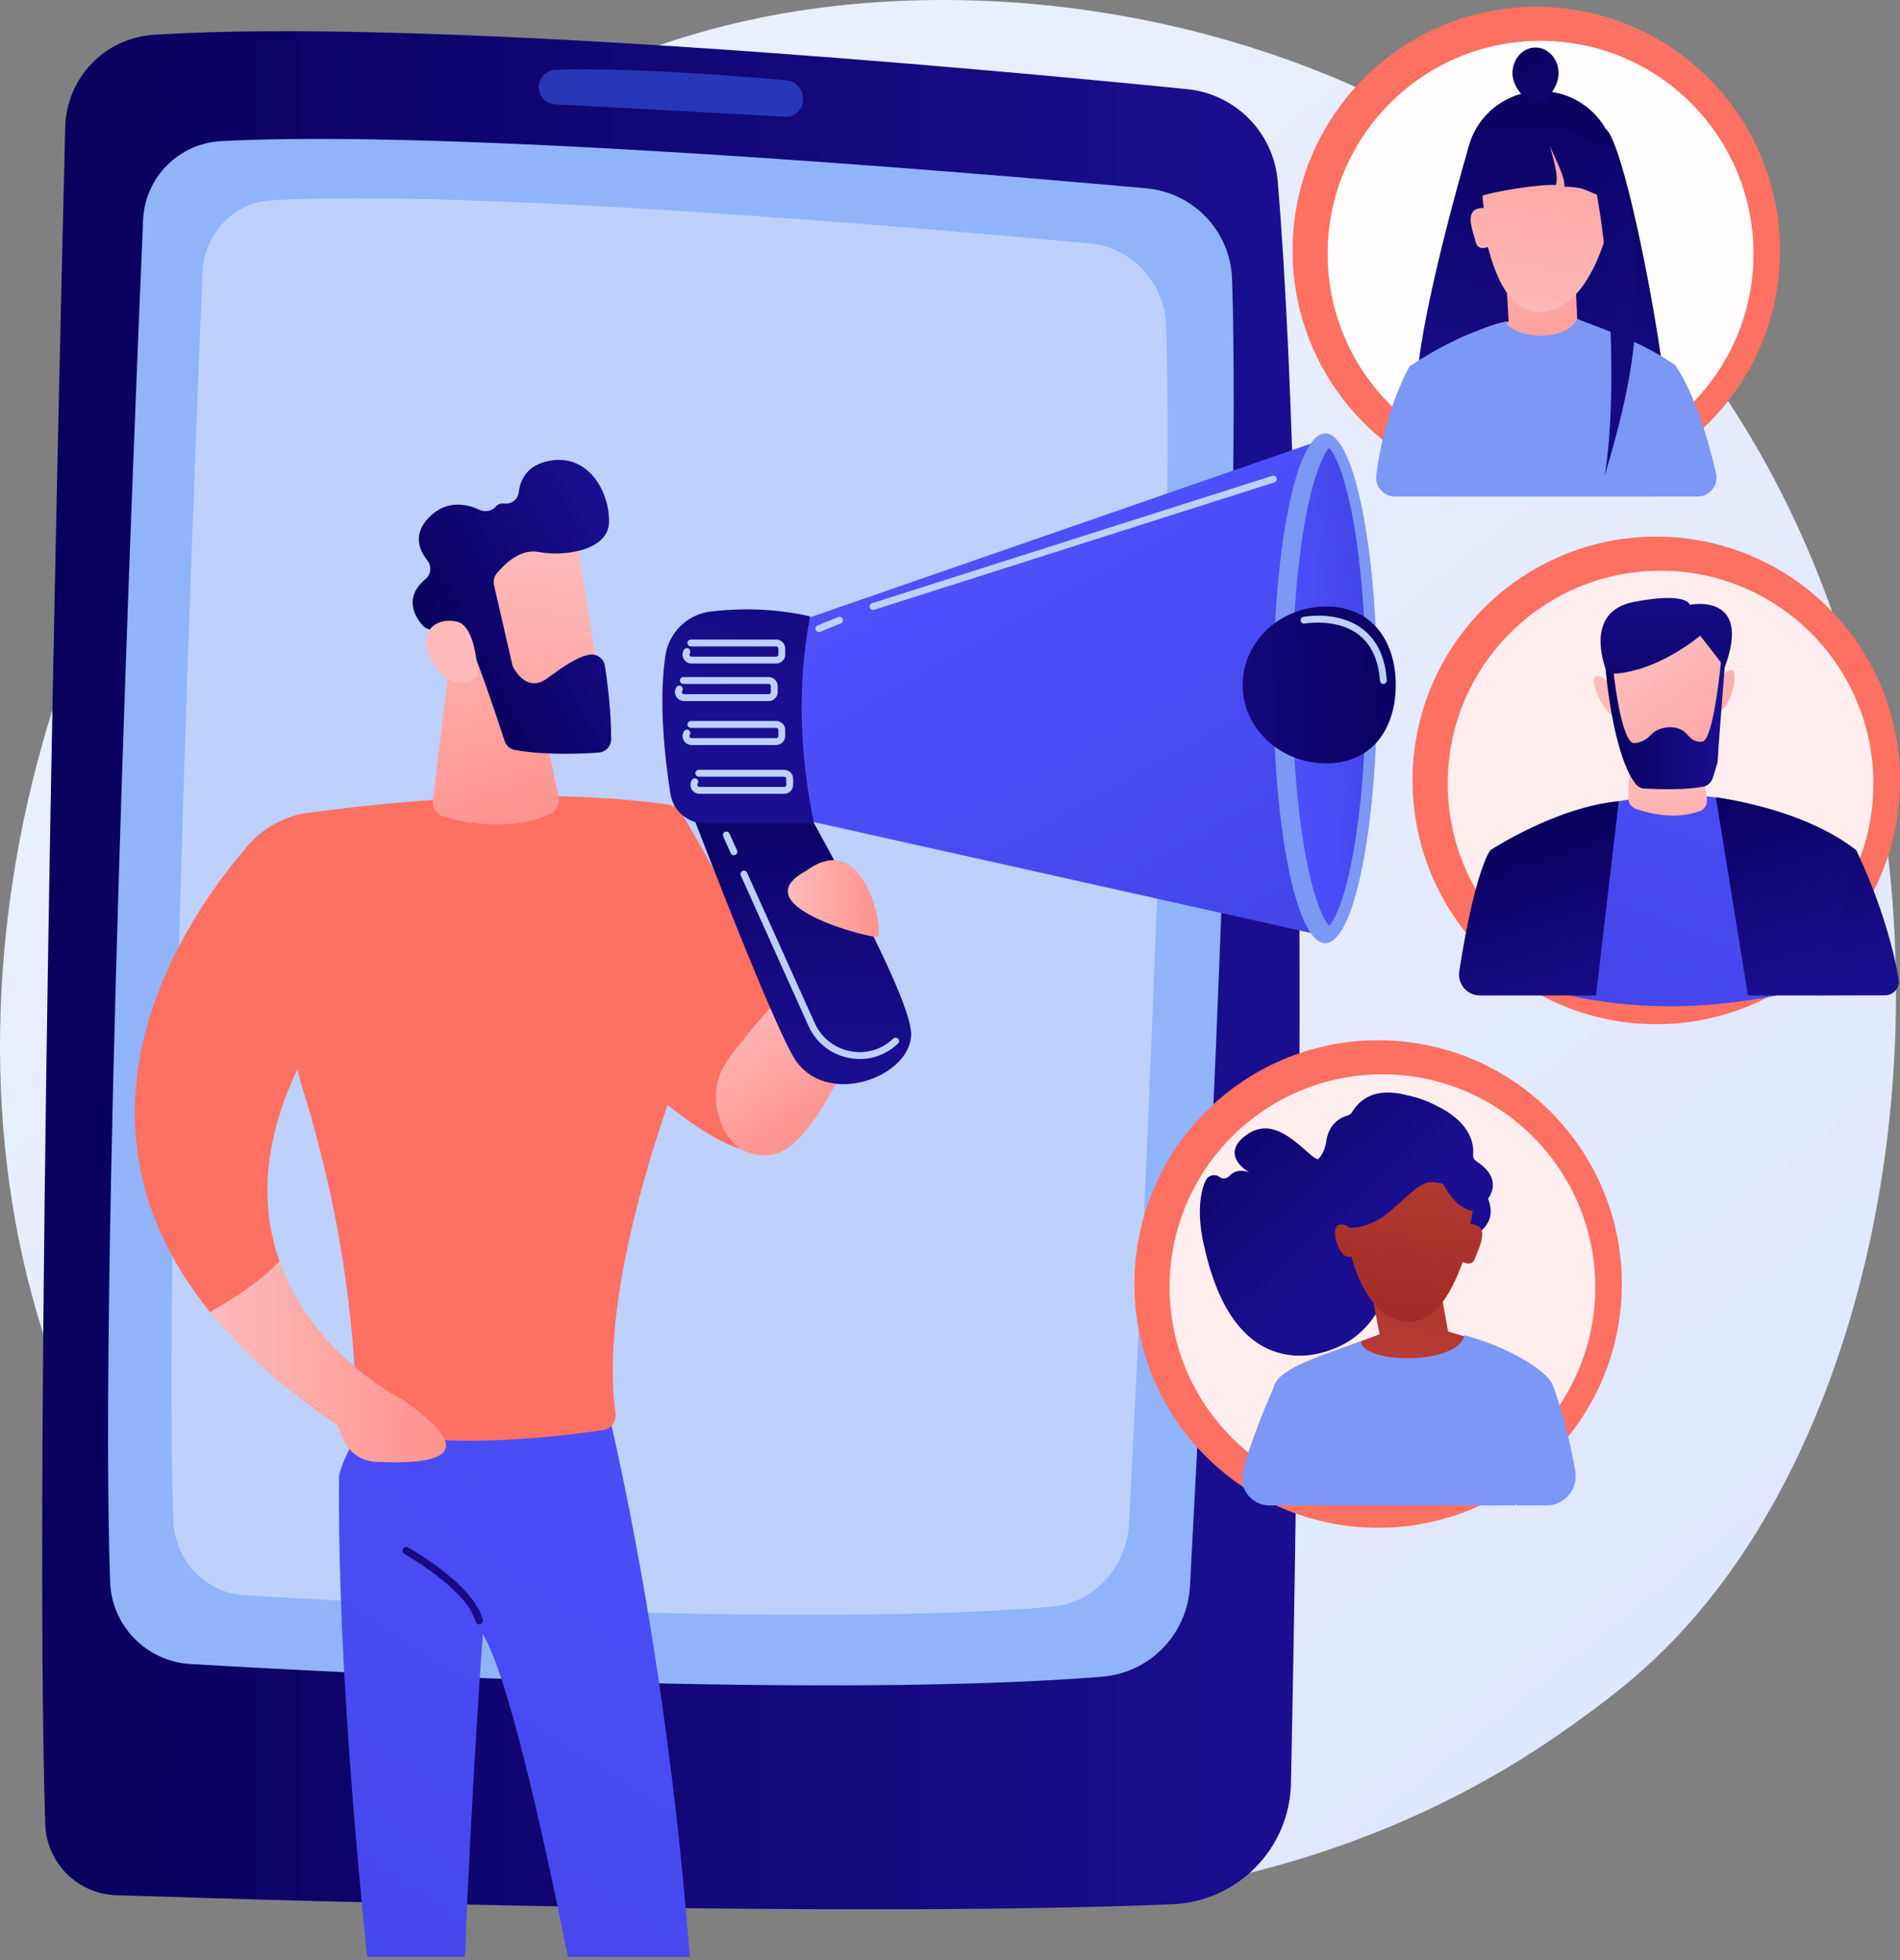 <svg width="384" height="396" viewBox="0 0 384 396" fill="none" xmlns="http://www.w3.org/2000/svg">
<rect x="0" y="0" width="384" height="396" fill="#808080" stroke="none"/>
<path d="M338.775 330.798C330.906 339.081 323.461 344.423 317.579 348.643C248.434 398.25 166.617 383.789 149.229 380.258C123.552 375.044 73.919 364.964 38.035 322.769C-16.255 258.933 -7.801 158.36 34.309 91.97C42.011 79.826 82.699 12.424 165.398 1.615C215.445 -4.926 273.785 8.268 316.033 43.659C404.715 117.949 398.402 268.03 338.775 330.797V330.798Z" fill="url(#paint0_linear_801_1209)"/>
<path d="M13.185 25.644C11.686 86.099 6.825 294.629 9.145 368.525C9.391 376.354 15.668 382.637 23.496 382.894C62.22 384.161 173.615 387.372 236.954 384.715C250.146 384.161 260.637 373.476 260.911 360.277C262.227 296.823 265.131 118.349 258.228 36.589C257.402 26.793 249.712 18.992 239.929 18.013C197.759 13.796 85.752 3.484 31.033 7.036C21.164 7.677 13.43 15.759 13.186 25.645L13.185 25.644Z" fill="url(#paint1_linear_801_1209)"/>
<path d="M28.919 44.429C26.804 93.941 20.133 258.654 22.251 319.562C22.561 328.465 29.578 335.663 38.471 336.184C75.089 338.326 169.01 343.051 222.719 338.75C232.389 337.976 239.98 330.155 240.5 320.467C243.223 269.955 251.038 116.583 249.007 56.358C248.683 46.75 241.24 38.905 231.665 38.045C192.051 34.489 90.308 26.027 44.667 28.516C36.1 28.983 29.286 35.856 28.919 44.428V44.429Z" fill="#91B3FA"/>
<path opacity="0.5" d="M108.885 17.6C108.885 19.455 110.331 20.985 112.184 21.081C121.329 21.56 147.095 22.915 158.609 23.583C160.88 23.715 162.661 21.673 162.232 19.442L162.159 19.06C161.865 17.536 160.602 16.39 159.056 16.248C151.273 15.535 127.787 13.558 112.225 14.113C110.355 14.179 108.885 15.729 108.885 17.598V17.6Z" fill="#3F67F9"/>
<path opacity="0.4" d="M40.918 55.048C39.046 100.398 33.142 251.267 35.016 307.056C35.29 315.21 41.5 321.804 49.371 322.28C81.779 324.244 164.902 328.571 212.436 324.631C220.995 323.921 227.712 316.759 228.175 307.885C230.583 261.619 237.5 121.139 235.704 65.975C235.418 57.175 228.831 49.988 220.356 49.201C185.296 45.944 95.249 38.193 54.856 40.474C47.273 40.902 41.242 47.197 40.918 55.048Z" fill="white"/>
<path d="M109.417 197.584C109.417 197.584 145.887 241.996 159.304 231.295C172.721 220.593 136.499 162.257 136.499 162.257L109.417 197.584Z" fill="url(#paint2_linear_801_1209)"/>
<path d="M93.969 395.352C95.295 361.263 97.572 330.119 97.572 330.119C102.377 337.999 109.063 366.972 114.782 395.352H139.402C134.257 327.919 121.725 280.292 121.725 280.292H77.51C77.51 280.292 68.548 295.071 68.52 298.469C68.272 328.79 71.087 365.03 74.204 395.352H93.971H93.969Z" fill="url(#paint3_linear_801_1209)"/>
<path d="M135.638 162.632C107.835 158.612 77.297 162.3 62.475 164.168C57.676 164.773 53.286 167.138 50.123 170.798C37.581 185.312 10.059 225.044 42.453 265.082C46.599 262.782 52.489 259.092 56.49 254.822C52.906 244.72 52.613 231.811 60.123 215.981C60.379 217.236 60.697 218.477 61.083 219.7C71.436 252.494 71.987 279.782 71.965 286.071C71.962 286.925 72.475 287.694 73.267 288.012C86.892 293.471 113.118 290.221 121.922 288.91C123.537 288.669 124.622 287.167 124.399 285.55C121.302 263.115 131.817 230.309 140.179 208.776C143.483 200.266 137.368 165.019 135.638 162.633V162.632Z" fill="url(#paint4_linear_801_1209)"/>
<path d="M91.325 130.023L87.487 161.75C87.313 163.19 88.198 164.551 89.589 164.957C93.756 166.175 102.674 168.02 110.825 164.667C112.372 164.03 113.227 162.358 112.871 160.722L108.019 138.392L91.325 130.025V130.023Z" fill="url(#paint5_linear_801_1209)"/>
<path d="M116.211 107.474C116.451 107.912 121.587 140.488 121.587 140.488L102.922 143.025L93.465 112.873C93.465 112.873 112.199 100.149 116.209 107.474H116.211Z" fill="url(#paint6_linear_801_1209)"/>
<path d="M100.383 115.873C99.853 116.524 99.653 117.378 99.841 118.196L103.523 134.223C103.579 134.467 103.665 134.697 103.785 134.916C104.452 136.119 106.885 139.778 110.568 137.072C113.706 134.766 116.621 132.69 119.159 132.269C120.642 132.022 122.031 133.057 122.258 134.54C122.729 137.599 123.553 143.788 123.513 149.391C123.503 150.795 122.401 151.948 121 152.047C117.303 152.308 110.069 152.6 104.084 151.527C103.1 151.35 102.298 150.65 101.988 149.701C100.623 145.523 96.747 133.828 95.145 130.695C93.657 127.784 89.322 127.29 87.319 127.22C86.558 127.193 85.849 126.856 85.351 126.281C83.856 124.558 81.521 120.714 86.024 116.962C87.144 116.029 87.276 114.343 86.365 113.205C84.734 111.165 83.316 107.871 86.812 104.42C90.35 100.927 94.351 101.812 96.886 102.994C98.008 103.517 99.394 103.29 100.197 102.348C100.554 101.929 101.083 101.644 101.865 101.735C103.341 101.904 104.662 100.934 104.841 99.46C105.149 96.932 106.504 93.959 110.978 93.108C119.183 91.547 123.251 99.765 123.087 105.531C122.925 111.298 113.932 112.486 108.836 111.515C105.092 110.801 101.843 114.082 100.383 115.876V115.873Z" fill="url(#paint7_linear_801_1209)"/>
<path d="M96.564 136.603C96.564 136.603 96.416 126.542 92.347 125.584C88.277 124.628 83.875 127.56 87.341 133.593C91.652 141.098 96.565 136.603 96.565 136.603H96.564Z" fill="url(#paint8_linear_801_1209)"/>
<path d="M58.751 213.528C53.259 198.503 55.251 180.358 55.272 180.176L56.785 180.349C56.764 180.527 54.814 198.325 60.181 213.006L58.749 213.53L58.751 213.528Z" fill="url(#paint9_linear_801_1209)"/>
<path d="M96.828 328.162C96.49 328.162 96.181 327.934 96.093 327.591C94.417 321.13 81.873 314.031 81.746 313.96C81.379 313.754 81.249 313.29 81.454 312.922C81.659 312.556 82.122 312.425 82.491 312.63C83.03 312.933 95.729 320.12 97.567 327.208C97.673 327.616 97.428 328.031 97.021 328.137C96.958 328.153 96.893 328.162 96.83 328.162H96.828Z" fill="url(#paint10_linear_801_1209)"/>
<path d="M56.491 254.822C52.49 259.091 46.6 262.782 42.454 265.082C48.645 272.734 57.022 280.396 68.111 287.896L69.453 290.906C70.602 293.485 73.114 295.195 75.934 295.33C91.433 296.068 95.722 292.781 81.455 282.832C81.455 282.832 63.209 273.753 56.492 254.823L56.491 254.822Z" fill="url(#paint11_linear_801_1209)"/>
<path d="M170.438 187.571C170.438 187.571 150.881 207.899 146.362 215.273C141.844 222.647 146.873 236.078 157.138 232.959C167.402 229.841 179.35 194.569 179.35 194.569L170.438 187.57V187.571Z" fill="url(#paint12_linear_801_1209)"/>
<path d="M137.703 158.701C137.703 158.701 154.889 204.021 160.318 213.449C166.621 224.392 185.028 217.419 184.112 208.26C183.196 199.102 161.69 161.246 161.69 161.246L137.703 158.701Z" fill="url(#paint13_linear_801_1209)"/>
<path d="M160.924 125.688L267.74 88.657L266.619 188.869L158.006 164.636L160.924 125.688Z" fill="url(#paint14_linear_801_1209)"/>
<path d="M267.841 190.554C273.637 190.554 278.335 167.496 278.335 139.054C278.335 110.611 273.637 87.553 267.841 87.553C262.045 87.553 257.346 110.611 257.346 139.054C257.346 167.496 262.045 190.554 267.841 190.554Z" fill="#7D97F4"/>
<path d="M268.637 187.031C267.689 186.067 265.623 182.346 263.851 172.723C262.138 163.424 261.196 151.364 261.196 138.761C261.196 126.159 262.138 114.099 263.851 104.8C265.623 95.178 267.688 91.457 268.637 90.492C269.585 91.456 271.652 95.177 273.424 104.8C275.136 114.099 276.079 126.159 276.079 138.761C276.079 151.364 275.136 163.424 273.424 172.723C271.652 182.344 269.587 186.065 268.637 187.031Z" fill="url(#paint15_linear_801_1209)"/>
<path d="M282.088 138.378C282.088 147.129 277.374 154.223 268.043 154.223C258.713 154.223 251.149 147.129 251.149 138.378C251.149 129.628 258.713 122.534 268.043 122.534C277.374 122.534 282.088 129.628 282.088 138.378Z" fill="url(#paint16_linear_801_1209)"/>
<path d="M143.696 123.533C148.721 122.949 155.927 122.74 163.717 124.524C161.15 137.931 161.537 151.904 164.506 166.373H142.532C139.028 166.373 136.041 163.829 135.494 160.368C134.399 153.432 133.06 141.776 134.489 132.413C135.205 127.714 138.975 124.081 143.696 123.533Z" fill="url(#paint17_linear_801_1209)"/>
<path d="M156.884 134.057H139.764C139.099 134.057 138.487 133.693 138.169 133.109C137.85 132.523 137.878 131.814 138.24 131.255C138.448 130.932 138.88 130.841 139.202 131.049C139.524 131.257 139.617 131.689 139.407 132.011C139.283 132.202 139.355 132.379 139.391 132.445C139.426 132.512 139.535 132.667 139.764 132.667H156.884C157.12 132.667 157.31 132.475 157.31 132.241V131.023C157.31 130.788 157.119 130.598 156.884 130.598H139.637C139.253 130.598 138.942 130.286 138.942 129.902C138.942 129.517 139.253 129.206 139.637 129.206H156.884C157.886 129.206 158.702 130.02 158.702 131.023V132.241C158.702 133.243 157.886 134.057 156.884 134.057Z" fill="#BDD0FB"/>
<path d="M155.358 141.638H138.238C137.572 141.638 136.96 141.274 136.642 140.69C136.324 140.105 136.35 139.394 136.712 138.836C136.92 138.512 137.352 138.421 137.674 138.629C137.996 138.837 138.089 139.268 137.881 139.591C137.757 139.782 137.828 139.959 137.864 140.026C137.9 140.092 138.009 140.248 138.238 140.248H155.358C155.593 140.248 155.783 140.056 155.783 139.822V138.604C155.783 138.369 155.592 138.179 155.358 138.179H138.111C137.726 138.179 137.415 137.867 137.415 137.483C137.415 137.099 137.726 136.787 138.111 136.787H155.358C156.359 136.787 157.175 137.601 157.175 138.604V139.822C157.175 140.824 156.359 141.638 155.358 141.638Z" fill="#BDD0FB"/>
<path d="M176.446 123.23C176.151 123.23 175.877 123.041 175.783 122.745C175.668 122.379 175.869 121.989 176.235 121.872L257.136 96.13C257.502 96.013 257.893 96.217 258.009 96.582C258.125 96.949 257.924 97.339 257.557 97.456L176.657 123.197C176.587 123.219 176.515 123.23 176.446 123.23Z" fill="#BDD0FB"/>
<path d="M165.506 127.702C165.232 127.702 164.972 127.539 164.862 127.269C164.717 126.914 164.886 126.507 165.242 126.363L169.406 124.661C169.761 124.515 170.167 124.686 170.312 125.042C170.457 125.397 170.287 125.803 169.932 125.948L165.768 127.649C165.683 127.685 165.593 127.7 165.505 127.7L165.506 127.702Z" fill="#BDD0FB"/>
<path d="M156.884 150.517H139.764C139.099 150.517 138.487 150.153 138.169 149.569C137.85 148.983 137.876 148.273 138.239 147.713C138.447 147.39 138.878 147.299 139.201 147.507C139.523 147.715 139.615 148.146 139.407 148.468C139.283 148.66 139.355 148.836 139.391 148.904C139.426 148.971 139.537 149.125 139.764 149.125H156.884C157.12 149.125 157.31 148.934 157.31 148.7V147.482C157.31 147.248 157.119 147.056 156.884 147.056H139.637C139.253 147.056 138.942 146.745 138.942 146.36C138.942 145.976 139.253 145.665 139.637 145.665H156.884C157.886 145.665 158.702 146.48 158.702 147.48V148.698C158.702 149.7 157.886 150.515 156.884 150.515V150.517Z" fill="#BDD0FB"/>
<path d="M158.487 160.372H141.366C140.701 160.372 140.089 160.009 139.771 159.425C139.453 158.839 139.479 158.13 139.841 157.57C140.049 157.247 140.481 157.156 140.803 157.364C141.125 157.572 141.218 158.003 141.01 158.325C140.886 158.517 140.957 158.693 140.993 158.761C141.03 158.828 141.139 158.982 141.366 158.982H158.487C158.721 158.982 158.912 158.791 158.912 158.557V157.339C158.912 157.105 158.721 156.913 158.487 156.913H141.24C140.855 156.913 140.544 156.602 140.544 156.217C140.544 155.833 140.855 155.522 141.24 155.522H158.487C159.488 155.522 160.303 156.336 160.303 157.337V158.555C160.303 159.557 159.488 160.371 158.487 160.371V160.372Z" fill="#BDD0FB"/>
<path d="M173.779 213.957C172.971 213.957 172.156 213.87 171.341 213.692C167.781 212.917 164.882 210.569 163.389 207.252L149.71 176.867C149.553 176.517 149.71 176.105 150.059 175.948C150.409 175.791 150.821 175.948 150.978 176.297L164.656 206.68C165.967 209.591 168.511 211.652 171.636 212.333C174.706 213.001 177.813 212.207 180.16 210.155C180.289 210.043 180.417 209.927 180.545 209.81C180.827 209.55 181.267 209.571 181.527 209.854C181.786 210.138 181.767 210.578 181.483 210.837C181.347 210.962 181.21 211.083 181.075 211.202C179.017 213.004 176.446 213.957 173.777 213.957H173.779Z" fill="#BDD0FB"/>
<path d="M148.323 172.785C148.057 172.785 147.803 172.632 147.688 172.374L146.163 168.984C146.005 168.634 146.163 168.222 146.511 168.065C146.86 167.908 147.273 168.065 147.43 168.414L148.955 171.804C149.112 172.154 148.955 172.566 148.607 172.723C148.514 172.764 148.418 172.784 148.322 172.784L148.323 172.785Z" fill="#BDD0FB"/>
<path d="M279.586 138.177C279.225 138.177 278.92 137.898 278.893 137.531C278.594 133.324 277.145 130.191 274.582 128.22C270.142 124.806 263.753 125.974 263.688 125.987C263.311 126.058 262.947 125.812 262.874 125.434C262.802 125.058 263.049 124.693 263.425 124.62C263.712 124.565 270.478 123.315 275.421 127.109C278.318 129.332 279.952 132.805 280.279 137.431C280.307 137.814 280.018 138.147 279.635 138.173C279.618 138.173 279.602 138.175 279.585 138.175L279.586 138.177Z" fill="#BDD0FB"/>
<path d="M163.033 175.886C163.033 175.886 168.605 171.157 172.959 175.886C177.313 180.615 178.174 188.869 177.288 189.271C176.402 189.675 149.479 182.989 163.032 175.886H163.033Z" fill="url(#paint18_linear_801_1209)"/>
<path d="M278.533 308.661C305.736 308.661 327.788 286.611 327.788 259.411C327.788 232.21 305.736 210.16 278.533 210.16C251.329 210.16 229.277 232.21 229.277 259.411C229.277 286.611 251.329 308.661 278.533 308.661Z" fill="url(#paint19_linear_801_1209)"/>
<path opacity="0.88" d="M279.392 303.069C303.151 303.069 322.411 283.811 322.411 260.055C322.411 236.299 303.151 217.042 279.392 217.042C255.634 217.042 236.374 236.299 236.374 260.055C236.374 283.811 255.634 303.069 279.392 303.069Z" fill="white"/>
<path d="M270.019 230.794C270.019 230.794 268.653 236.547 264.97 233.373C261.288 230.199 256.736 225.503 251.587 229.537C246.439 233.57 252.546 236.911 252.546 236.911C252.546 236.911 250.2 235.71 248.434 237.605C247.925 238.15 247.115 238.25 246.51 237.816C245.94 237.406 245.152 237.187 244.201 237.804C243.453 238.289 241.371 243.011 243.274 251.383C244.408 256.369 247.702 270.732 258.983 273.46C266.349 275.241 272.638 270.977 273.191 270.59C279.369 266.263 280.545 259.644 280.738 258.438C280.394 257.11 278.77 250.325 282.706 244.815C283.601 243.562 286.21 240.328 290.233 239.727C291.098 239.598 292 239.768 293.255 240.175C293.255 240.175 294.314 246.094 298.227 245.874C298.227 245.874 297.841 244.386 299.362 243.516C300.819 242.681 304.302 238.404 298.39 234.626C297.921 234.325 297.675 233.781 297.725 233.226C297.885 231.436 297.482 227.338 291.437 223.972C283.754 219.696 278.431 220.548 275.584 224.796C275.377 225.105 275.054 225.313 274.69 225.389C273.469 225.646 270.675 226.681 270.017 230.793L270.019 230.794Z" fill="url(#paint20_linear_801_1209)"/>
<path d="M277.113 260.87L279.81 274.602L293.468 273.376L290.825 258.916L277.113 260.87Z" fill="url(#paint21_linear_801_1209)"/>
<path d="M297.843 239.814C297.843 239.814 300.76 239.814 301.247 244.189C301.733 248.565 296.384 250.508 296.384 250.508L293.468 250.022L294.927 240.786L297.843 239.814Z" fill="url(#paint22_linear_801_1209)"/>
<path d="M272.156 249.456C272.156 249.456 274.074 264.203 282.671 266.74C291.27 269.276 295.107 255.895 295.658 254.957C295.658 254.957 297.532 256.059 298.149 254.152C298.767 252.246 301.524 247.562 297.157 247.263C297.157 247.263 298.458 242.48 297.168 239.954C295.879 237.43 293.366 231.412 286.96 232.437C280.555 233.462 272.651 242.179 272.155 249.454L272.156 249.456Z" fill="url(#paint23_linear_801_1209)"/>
<path d="M296.514 233.377C296.03 233.102 295.757 232.57 295.778 232.014C295.847 230.219 295.237 226.145 289.027 223.091C281.137 219.21 275.864 220.33 273.238 224.718C273.048 225.036 272.733 225.26 272.375 225.355C271.17 225.675 268.432 226.85 267.983 230.991C267.983 230.991 267.497 233.616 266.013 234.433C269.563 237.384 271.139 247.734 271.211 247.873C272.323 248.143 276.423 248.726 281.367 244.35C287.292 239.104 287.795 238.141 291.667 239.18C291.667 239.18 294.461 245.016 298.359 244.597C298.359 244.597 297.332 243.391 298.806 242.445C300.22 241.537 302.611 236.852 296.514 233.376V233.377Z" fill="url(#paint24_linear_801_1209)"/>
<path d="M273.093 250.007C273.093 250.007 273.292 247.097 270.834 247.417C268.376 247.737 270.827 255.016 273.09 253.806L273.093 250.007Z" fill="url(#paint25_linear_801_1209)"/>
<path d="M278.822 269.565L269.722 272.968L280.984 285.324L301.242 272.433C299.644 271.837 298.637 270.676 297.102 270.264C295.591 269.859 294.11 269.474 292.664 268.981L278.821 269.565H278.822Z" fill="url(#paint26_linear_801_1209)"/>
<path d="M263.837 304.145C265.001 300.915 265.9 299.116 265.9 299.116L258.023 279.046C258.023 279.046 254.286 286.693 251.218 296.903C250.134 300.511 252.83 304.145 256.598 304.145H263.837Z" fill="#7D97F4"/>
<path d="M318.371 297.196C316.573 286.81 313.709 279.568 313.709 279.568L303.145 294.713C304.607 297.971 305.708 301.146 306.508 304.145H312.533C316.215 304.145 318.998 300.825 318.371 297.198V297.196Z" fill="#7D97F4"/>
<path d="M306.269 304.145L313.673 280.214C314.563 278.83 307.619 272.923 295.979 269.751C294.716 275.9 275.255 275.579 275.063 270.976C266.123 274.187 258.063 276.639 257.408 280.36C257.731 287.461 259.552 295.379 261.95 304.147H306.269V304.145Z" fill="#7D97F4"/>
<path d="M310.493 99.886C337.696 99.886 359.748 77.836 359.748 50.635C359.748 23.435 337.696 1.385 310.493 1.385C283.29 1.385 261.237 23.435 261.237 50.635C261.237 77.836 283.29 99.886 310.493 99.886Z" fill="url(#paint27_linear_801_1209)"/>
<path opacity="0.88" d="M311.354 94.294C335.112 94.294 354.372 75.036 354.372 51.28C354.372 27.524 335.112 8.266 311.354 8.266C287.595 8.266 268.336 27.524 268.336 51.28C268.336 75.036 287.595 94.294 311.354 94.294Z" fill="white"/>
<path opacity="0.88" d="M311.354 94.294C335.112 94.294 354.372 75.036 354.372 51.28C354.372 27.524 335.112 8.266 311.354 8.266C287.595 8.266 268.336 27.524 268.336 51.28C268.336 75.036 287.595 94.294 311.354 94.294Z" fill="white"/>
<path d="M322.079 44.182C327.971 38.291 327.971 28.739 322.079 22.847C316.186 16.955 306.633 16.955 300.741 22.847C294.849 28.739 294.849 38.291 300.741 44.182C306.633 50.074 316.186 50.074 322.079 44.182Z" fill="url(#paint28_linear_801_1209)"/>
<path d="M296.919 29.304C290.282 52.25 285.771 73.11 286.503 78.976L305.85 76.933L308.093 34.49L296.918 29.303L296.919 29.304Z" fill="url(#paint29_linear_801_1209)"/>
<path d="M318.336 26.935L315.682 78.816L337.573 90.473C337.114 72.742 328.055 27.183 324.346 25.961L318.336 26.933V26.935Z" fill="url(#paint30_linear_801_1209)"/>
<path d="M318.341 55.032L318.977 69.162L305.272 71.224L304.408 56.391L318.341 55.032Z" fill="url(#paint31_linear_801_1209)"/>
<path d="M324.841 46.522C324.841 46.522 321.556 61.191 312.668 62.954C303.78 64.716 301.147 50.896 300.679 49.901C300.679 49.901 298.691 50.839 298.244 48.862C297.798 46.887 295.454 41.918 299.876 42.02C299.876 42.02 299.005 37.085 300.536 34.663C302.066 32.241 305.148 26.414 311.501 28.033C317.854 29.653 328.008 34.998 324.841 46.522Z" fill="url(#paint32_linear_801_1209)"/>
<path d="M318.765 64.438L327.457 69.046L316.074 81.536L295.03 68.301C298.236 67.104 301.387 65.496 304.267 65.018L318.765 64.439V64.438Z" fill="url(#paint33_linear_801_1209)"/>
<path d="M300.374 28.896C297.404 33.05 299.739 36.735 298.941 39.718C301.818 38.672 311.534 37.108 314.458 37.396C315.063 35.41 313.875 32.103 313.268 29.497C314.217 31.973 316.385 35.76 316.154 37.715C320.081 37.895 319.277 37.95 323.691 39.718L320.254 27.736C312.602 24.161 305.993 24.617 300.373 28.896H300.374Z" fill="url(#paint34_linear_801_1209)"/>
<path d="M315.001 14.814C315.001 17.695 312.289 20.928 310.336 20.928C308.726 20.928 305.671 17.695 305.671 14.814C305.671 11.934 307.759 9.598 310.336 9.598C312.912 9.598 315.001 11.934 315.001 14.814Z" fill="url(#paint35_linear_801_1209)"/>
<path d="M333.693 100.316L338.478 73.7C331.968 69.272 325.933 67.164 318.764 64.448C316.541 69.068 306.388 68.611 304.265 65.022C297.513 66.736 291.085 69.906 284.872 74.011L291.42 100.317H333.693V100.316Z" fill="#7D97F4"/>
<path d="M346.819 95.608C342.944 79.037 338.478 73.698 338.478 73.698L331.318 95.484C331.318 95.484 332.18 97.223 333.314 100.314H343.08C345.55 100.314 347.381 98.012 346.819 95.607V95.608Z" fill="#7D97F4"/>
<path d="M291.896 100.316C292.688 97.471 293.744 94.484 295.117 91.424L284.872 74.017C284.872 74.017 279.818 82.794 278.145 96.013C277.856 98.299 279.647 100.316 281.949 100.316H291.894H291.896Z" fill="#7D97F4"/>
<path d="M319.805 28.004C324.882 40.838 327.417 77.038 324.316 96.181C329.17 79.469 335.216 58.272 325.978 29.767L319.805 28.002V28.004Z" fill="url(#paint36_linear_801_1209)"/>
<path d="M334.744 206.921C361.948 206.921 384 184.871 384 157.671C384 130.471 361.948 108.42 334.744 108.42C307.541 108.42 285.489 130.471 285.489 157.671C285.489 184.871 307.541 206.921 334.744 206.921Z" fill="url(#paint37_linear_801_1209)"/>
<path opacity="0.88" d="M335.604 201.331C359.363 201.331 378.623 182.073 378.623 158.317C378.623 134.561 359.363 115.303 335.604 115.303C311.846 115.303 292.586 134.561 292.586 158.317C292.586 182.073 311.846 201.331 335.604 201.331Z" fill="white"/>
<path d="M383.726 197.803C381.388 184.188 375.146 171.754 375.146 171.754L366.975 200.086C366.975 200.086 367.115 200.405 367.351 201.116L380.958 201.087C382.698 201.083 384.022 199.518 383.727 197.803H383.726Z" fill="url(#paint38_linear_801_1209)"/>
<path d="M312.992 201.115C313.888 197.916 314.577 195.856 314.577 195.856L301.22 171.753C301.22 171.753 298.187 175.367 294.936 196.159C294.531 198.752 296.464 201.115 299.088 201.115H312.991H312.992Z" fill="url(#paint39_linear_801_1209)"/>
<path d="M358.991 201.115L355.368 163.155C339.192 157.178 318.795 163.868 318.795 163.868L317.116 201.115C329.775 203.877 343.598 204.162 358.989 201.115H358.991Z" fill="url(#paint40_linear_801_1209)"/>
<path d="M329.394 151.182L329.091 161.199C329.061 162.19 329.676 163.082 330.611 163.412C333.172 164.315 338.475 165.689 343.501 163.89C344.516 163.526 345.126 162.488 344.969 161.424L343.463 151.181H329.396L329.394 151.182Z" fill="url(#paint41_linear_801_1209)"/>
<path d="M324.272 132.897C324.272 132.897 326.03 150.83 329.899 155.401C329.899 155.401 341.504 156.456 345.724 153.994C345.724 153.994 348.714 145.027 348.361 133.072C348.361 133.072 348.937 122.193 336.932 121.293C322.865 120.238 324.272 132.897 324.272 132.897Z" fill="url(#paint42_linear_801_1209)"/>
<path d="M347.129 138.523C347.129 138.523 348.185 135.359 349.943 135.359C351.701 135.359 349.591 143.798 347.129 143.798V138.523Z" fill="url(#paint43_linear_801_1209)"/>
<path d="M325.871 139.354C325.871 139.354 324.399 136.36 322.657 136.597C320.914 136.834 324.144 144.911 326.582 144.579L325.871 139.352V139.354Z" fill="url(#paint44_linear_801_1209)"/>
<path d="M324.499 135.136C324.499 135.136 325.88 152.385 330.592 158.402C331.024 158.955 331.65 159.276 332.308 159.31C334.714 159.438 340.862 159.667 344.328 158.903C345.191 158.712 345.902 158.039 346.185 157.116C346.69 155.476 347.142 154.172 347.166 153.595C347.284 150.921 347.895 143.505 348.682 133.397C348.442 133.017 348.202 132.638 347.963 132.258C347.745 134.596 346.314 149.48 344.046 149.825C343.558 149.9 343.028 149.792 343.028 149.792C341.651 149.515 341.231 148.431 340.273 147.726C338.604 146.496 335.734 146.741 334.131 148.027C333.466 148.562 333.046 149.255 331.881 149.75C331.137 150.066 330.44 150.153 330.217 150.144C328.56 150.073 326.91 143.552 325.986 134.675L324.499 135.136Z" fill="url(#paint45_linear_801_1209)"/>
<path d="M343.613 128.418C343.613 128.418 334.653 136.192 324.891 136.162C324.891 136.162 319.348 123.672 330.25 121.596C341.151 119.52 341.504 122.19 341.504 122.19C341.504 122.19 354.252 119.549 348.581 134.812L343.615 128.42L343.613 128.418Z" fill="url(#paint46_linear_801_1209)"/>
<path d="M312.958 201.115H322.557L327.164 161.867C314.549 163.015 301.222 171.753 301.222 171.753L311.145 195.827C311.855 197.551 312.46 199.338 312.958 201.115Z" fill="url(#paint47_linear_801_1209)"/>
<path d="M367.662 201.115C368.204 198.864 368.849 196.788 369.597 194.677L375.145 171.753C364.091 163.119 346.803 161.1 346.803 161.1L353.264 201.115H367.664H367.662Z" fill="url(#paint48_linear_801_1209)"/>
<defs>
<linearGradient id="paint0_linear_801_1209" x1="433.016" y1="498.56" x2="90.495" y2="73.127" gradientUnits="userSpaceOnUse">
<stop stop-color="#DAE3FE"/>
<stop offset="1" stop-color="#E9EFFD"/>
</linearGradient>
<linearGradient id="paint1_linear_801_1209" x1="8.528" y1="196.021" x2="262.652" y2="196.021" gradientUnits="userSpaceOnUse">
<stop stop-color="#09005D"/>
<stop offset="1" stop-color="#1A0F91"/>
</linearGradient>
<linearGradient id="paint2_linear_801_1209" x1="263.057" y1="-95.788" x2="234.498" y2="-26.686" gradientUnits="userSpaceOnUse">
<stop stop-color="#FF928E"/>
<stop offset="1" stop-color="#FE7062"/>
</linearGradient>
<linearGradient id="paint3_linear_801_1209" x1="187.385" y1="215.355" x2="8.752" y2="492.573" gradientUnits="userSpaceOnUse">
<stop stop-color="#4F52FF"/>
<stop offset="1" stop-color="#4042E2"/>
</linearGradient>
<linearGradient id="paint4_linear_801_1209" x1="224.962" y1="-111.533" x2="196.403" y2="-42.431" gradientUnits="userSpaceOnUse">
<stop stop-color="#FF928E"/>
<stop offset="1" stop-color="#FE7062"/>
</linearGradient>
<linearGradient id="paint5_linear_801_1209" x1="86.59" y1="116.09" x2="103.59" y2="168.502" gradientUnits="userSpaceOnUse">
<stop stop-color="#FEBBBA"/>
<stop offset="1" stop-color="#FF928E"/>
</linearGradient>
<linearGradient id="paint6_linear_801_1209" x1="109.81" y1="111.252" x2="100.672" y2="173.324" gradientUnits="userSpaceOnUse">
<stop stop-color="#FEBBBA"/>
<stop offset="1" stop-color="#FF928E"/>
</linearGradient>
<linearGradient id="paint7_linear_801_1209" x1="90.241" y1="135.674" x2="129.879" y2="113.961" gradientUnits="userSpaceOnUse">
<stop stop-color="#09005D"/>
<stop offset="1" stop-color="#1A0F91"/>
</linearGradient>
<linearGradient id="paint8_linear_801_1209" x1="883.004" y1="750.02" x2="926.409" y2="783.957" gradientUnits="userSpaceOnUse">
<stop stop-color="#FEBBBA"/>
<stop offset="1" stop-color="#FF928E"/>
</linearGradient>
<linearGradient id="paint9_linear_801_1209" x1="190.914" y1="-125.604" x2="162.355" y2="-56.503" gradientUnits="userSpaceOnUse">
<stop stop-color="#FF928E"/>
<stop offset="1" stop-color="#FE7062"/>
</linearGradient>
<linearGradient id="paint10_linear_801_1209" x1="101.476" y1="298.993" x2="86.496" y2="325.651" gradientUnits="userSpaceOnUse">
<stop stop-color="#09005D"/>
<stop offset="1" stop-color="#1A0F91"/>
</linearGradient>
<linearGradient id="paint11_linear_801_1209" x1="42.454" y1="275.124" x2="90.154" y2="275.124" gradientUnits="userSpaceOnUse">
<stop stop-color="#FEBBBA"/>
<stop offset="1" stop-color="#FF928E"/>
</linearGradient>
<linearGradient id="paint12_linear_801_1209" x1="154.108" y1="198.726" x2="171.197" y2="223.724" gradientUnits="userSpaceOnUse">
<stop stop-color="#FEBBBA"/>
<stop offset="1" stop-color="#FF928E"/>
</linearGradient>
<linearGradient id="paint13_linear_801_1209" x1="160.022" y1="150.836" x2="161.865" y2="218.093" gradientUnits="userSpaceOnUse">
<stop stop-color="#09005D"/>
<stop offset="1" stop-color="#1A0F91"/>
</linearGradient>
<linearGradient id="paint14_linear_801_1209" x1="197.398" y1="99.088" x2="265.743" y2="220.823" gradientUnits="userSpaceOnUse">
<stop stop-color="#4F52FF"/>
<stop offset="1" stop-color="#4042E2"/>
</linearGradient>
<linearGradient id="paint15_linear_801_1209" x1="256.24" y1="139.89" x2="283.863" y2="137.378" gradientUnits="userSpaceOnUse">
<stop stop-color="#4F52FF"/>
<stop offset="1" stop-color="#4042E2"/>
</linearGradient>
<linearGradient id="paint16_linear_801_1209" x1="291.091" y1="137.056" x2="216.592" y2="141.332" gradientUnits="userSpaceOnUse">
<stop stop-color="#09005D"/>
<stop offset="1" stop-color="#1A0F91"/>
</linearGradient>
<linearGradient id="paint17_linear_801_1209" x1="177.685" y1="73.58" x2="151.89" y2="142.681" gradientUnits="userSpaceOnUse">
<stop stop-color="#09005D"/>
<stop offset="1" stop-color="#1A0F91"/>
</linearGradient>
<linearGradient id="paint18_linear_801_1209" x1="159.227" y1="181.537" x2="177.602" y2="181.537" gradientUnits="userSpaceOnUse">
<stop stop-color="#FEBBBA"/>
<stop offset="1" stop-color="#FF928E"/>
</linearGradient>
<linearGradient id="paint19_linear_801_1209" x1="401.68" y1="-38.496" x2="373.121" y2="30.605" gradientUnits="userSpaceOnUse">
<stop stop-color="#FF928E"/>
<stop offset="1" stop-color="#FE7062"/>
</linearGradient>
<linearGradient id="paint20_linear_801_1209" x1="240.531" y1="212.735" x2="276.458" y2="251.321" gradientUnits="userSpaceOnUse">
<stop stop-color="#09005D"/>
<stop offset="1" stop-color="#1A0F91"/>
</linearGradient>
<linearGradient id="paint21_linear_801_1209" x1="289.158" y1="239.31" x2="282.164" y2="289.617" gradientUnits="userSpaceOnUse">
<stop stop-color="#A22B25"/>
<stop offset="1" stop-color="#C0423C"/>
</linearGradient>
<linearGradient id="paint22_linear_801_1209" x1="254.302" y1="199.912" x2="290.23" y2="238.499" gradientUnits="userSpaceOnUse">
<stop stop-color="#09005D"/>
<stop offset="1" stop-color="#1A0F91"/>
</linearGradient>
<linearGradient id="paint23_linear_801_1209" x1="283.185" y1="269.327" x2="290.852" y2="212.85" gradientUnits="userSpaceOnUse">
<stop stop-color="#A22B25"/>
<stop offset="1" stop-color="#C0423C"/>
</linearGradient>
<linearGradient id="paint24_linear_801_1209" x1="250.154" y1="202.51" x2="287.179" y2="242.277" gradientUnits="userSpaceOnUse">
<stop stop-color="#09005D"/>
<stop offset="1" stop-color="#1A0F91"/>
</linearGradient>
<linearGradient id="paint25_linear_801_1209" x1="269.277" y1="267.438" x2="276.943" y2="210.963" gradientUnits="userSpaceOnUse">
<stop stop-color="#A22B25"/>
<stop offset="1" stop-color="#C0423C"/>
</linearGradient>
<linearGradient id="paint26_linear_801_1209" x1="290.106" y1="239.44" x2="283.112" y2="289.748" gradientUnits="userSpaceOnUse">
<stop stop-color="#A22B25"/>
<stop offset="1" stop-color="#C0423C"/>
</linearGradient>
<linearGradient id="paint27_linear_801_1209" x1="355.268" y1="-57.678" x2="326.709" y2="11.423" gradientUnits="userSpaceOnUse">
<stop stop-color="#FF928E"/>
<stop offset="1" stop-color="#FE7062"/>
</linearGradient>
<linearGradient id="paint28_linear_801_1209" x1="316.09" y1="15.658" x2="296.106" y2="91.929" gradientUnits="userSpaceOnUse">
<stop stop-color="#09005D"/>
<stop offset="1" stop-color="#1A0F91"/>
</linearGradient>
<linearGradient id="paint29_linear_801_1209" x1="311.427" y1="14.438" x2="291.445" y2="90.708" gradientUnits="userSpaceOnUse">
<stop stop-color="#09005D"/>
<stop offset="1" stop-color="#1A0F91"/>
</linearGradient>
<linearGradient id="paint30_linear_801_1209" x1="337.748" y1="21.333" x2="317.764" y2="97.604" gradientUnits="userSpaceOnUse">
<stop stop-color="#09005D"/>
<stop offset="1" stop-color="#1A0F91"/>
</linearGradient>
<linearGradient id="paint31_linear_801_1209" x1="301.341" y1="36.758" x2="320.243" y2="84.49" gradientUnits="userSpaceOnUse">
<stop stop-color="#FEBBBA"/>
<stop offset="1" stop-color="#FF928E"/>
</linearGradient>
<linearGradient id="paint32_linear_801_1209" x1="307.036" y1="67.713" x2="320.088" y2="-4.898" gradientUnits="userSpaceOnUse">
<stop stop-color="#FEBBBA"/>
<stop offset="1" stop-color="#FF928E"/>
</linearGradient>
<linearGradient id="paint33_linear_801_1209" x1="306.587" y1="35.195" x2="313.656" y2="86.044" gradientUnits="userSpaceOnUse">
<stop stop-color="#FEBBBA"/>
<stop offset="1" stop-color="#FF928E"/>
</linearGradient>
<linearGradient id="paint34_linear_801_1209" x1="293.79" y1="6.306" x2="350.514" y2="104.869" gradientUnits="userSpaceOnUse">
<stop stop-color="#09005D"/>
<stop offset="1" stop-color="#1A0F91"/>
</linearGradient>
<linearGradient id="paint35_linear_801_1209" x1="305.474" y1="6.289" x2="329.107" y2="47.38" gradientUnits="userSpaceOnUse">
<stop stop-color="#09005D"/>
<stop offset="1" stop-color="#1A0F91"/>
</linearGradient>
<linearGradient id="paint36_linear_801_1209" x1="288.614" y1="11.082" x2="354.072" y2="104.08" gradientUnits="userSpaceOnUse">
<stop stop-color="#09005D"/>
<stop offset="1" stop-color="#1A0F91"/>
</linearGradient>
<linearGradient id="paint37_linear_801_1209" x1="413.77" y1="-33.501" x2="385.211" y2="35.601" gradientUnits="userSpaceOnUse">
<stop stop-color="#FF928E"/>
<stop offset="1" stop-color="#FE7062"/>
</linearGradient>
<linearGradient id="paint38_linear_801_1209" x1="363.816" y1="159.443" x2="375.491" y2="198.397" gradientUnits="userSpaceOnUse">
<stop stop-color="#09005D"/>
<stop offset="1" stop-color="#1A0F91"/>
</linearGradient>
<linearGradient id="paint39_linear_801_1209" x1="297.269" y1="171.786" x2="309.118" y2="211.321" gradientUnits="userSpaceOnUse">
<stop stop-color="#09005D"/>
<stop offset="1" stop-color="#1A0F91"/>
</linearGradient>
<linearGradient id="paint40_linear_801_1209" x1="369.121" y1="107.572" x2="315.358" y2="240.854" gradientUnits="userSpaceOnUse">
<stop stop-color="#4F52FF"/>
<stop offset="1" stop-color="#4042E2"/>
</linearGradient>
<linearGradient id="paint41_linear_801_1209" x1="336.84" y1="158.146" x2="338.613" y2="187.9" gradientUnits="userSpaceOnUse">
<stop stop-color="#FEBBBA"/>
<stop offset="1" stop-color="#FF928E"/>
</linearGradient>
<linearGradient id="paint42_linear_801_1209" x1="333.343" y1="134.383" x2="358.252" y2="167.621" gradientUnits="userSpaceOnUse">
<stop stop-color="#FEBBBA"/>
<stop offset="1" stop-color="#FF928E"/>
</linearGradient>
<linearGradient id="paint43_linear_801_1209" x1="340.655" y1="128.905" x2="365.563" y2="162.141" gradientUnits="userSpaceOnUse">
<stop stop-color="#FEBBBA"/>
<stop offset="1" stop-color="#FF928E"/>
</linearGradient>
<linearGradient id="paint44_linear_801_1209" x1="324.842" y1="140.755" x2="349.751" y2="173.991" gradientUnits="userSpaceOnUse">
<stop stop-color="#FEBBBA"/>
<stop offset="1" stop-color="#FF928E"/>
</linearGradient>
<linearGradient id="paint45_linear_801_1209" x1="324.499" y1="145.852" x2="348.682" y2="145.852" gradientUnits="userSpaceOnUse">
<stop stop-color="#09005D"/>
<stop offset="1" stop-color="#1A0F91"/>
</linearGradient>
<linearGradient id="paint46_linear_801_1209" x1="336.759" y1="154.836" x2="336.759" y2="110.013" gradientUnits="userSpaceOnUse">
<stop stop-color="#09005D"/>
<stop offset="1" stop-color="#1A0F91"/>
</linearGradient>
<linearGradient id="paint47_linear_801_1209" x1="313.682" y1="165.112" x2="326.27" y2="207.111" gradientUnits="userSpaceOnUse">
<stop stop-color="#09005D"/>
<stop offset="1" stop-color="#1A0F91"/>
</linearGradient>
<linearGradient id="paint48_linear_801_1209" x1="354.365" y1="153.611" x2="368.141" y2="199.568" gradientUnits="userSpaceOnUse">
<stop stop-color="#09005D"/>
<stop offset="1" stop-color="#1A0F91"/>
</linearGradient>
</defs>
</svg>
